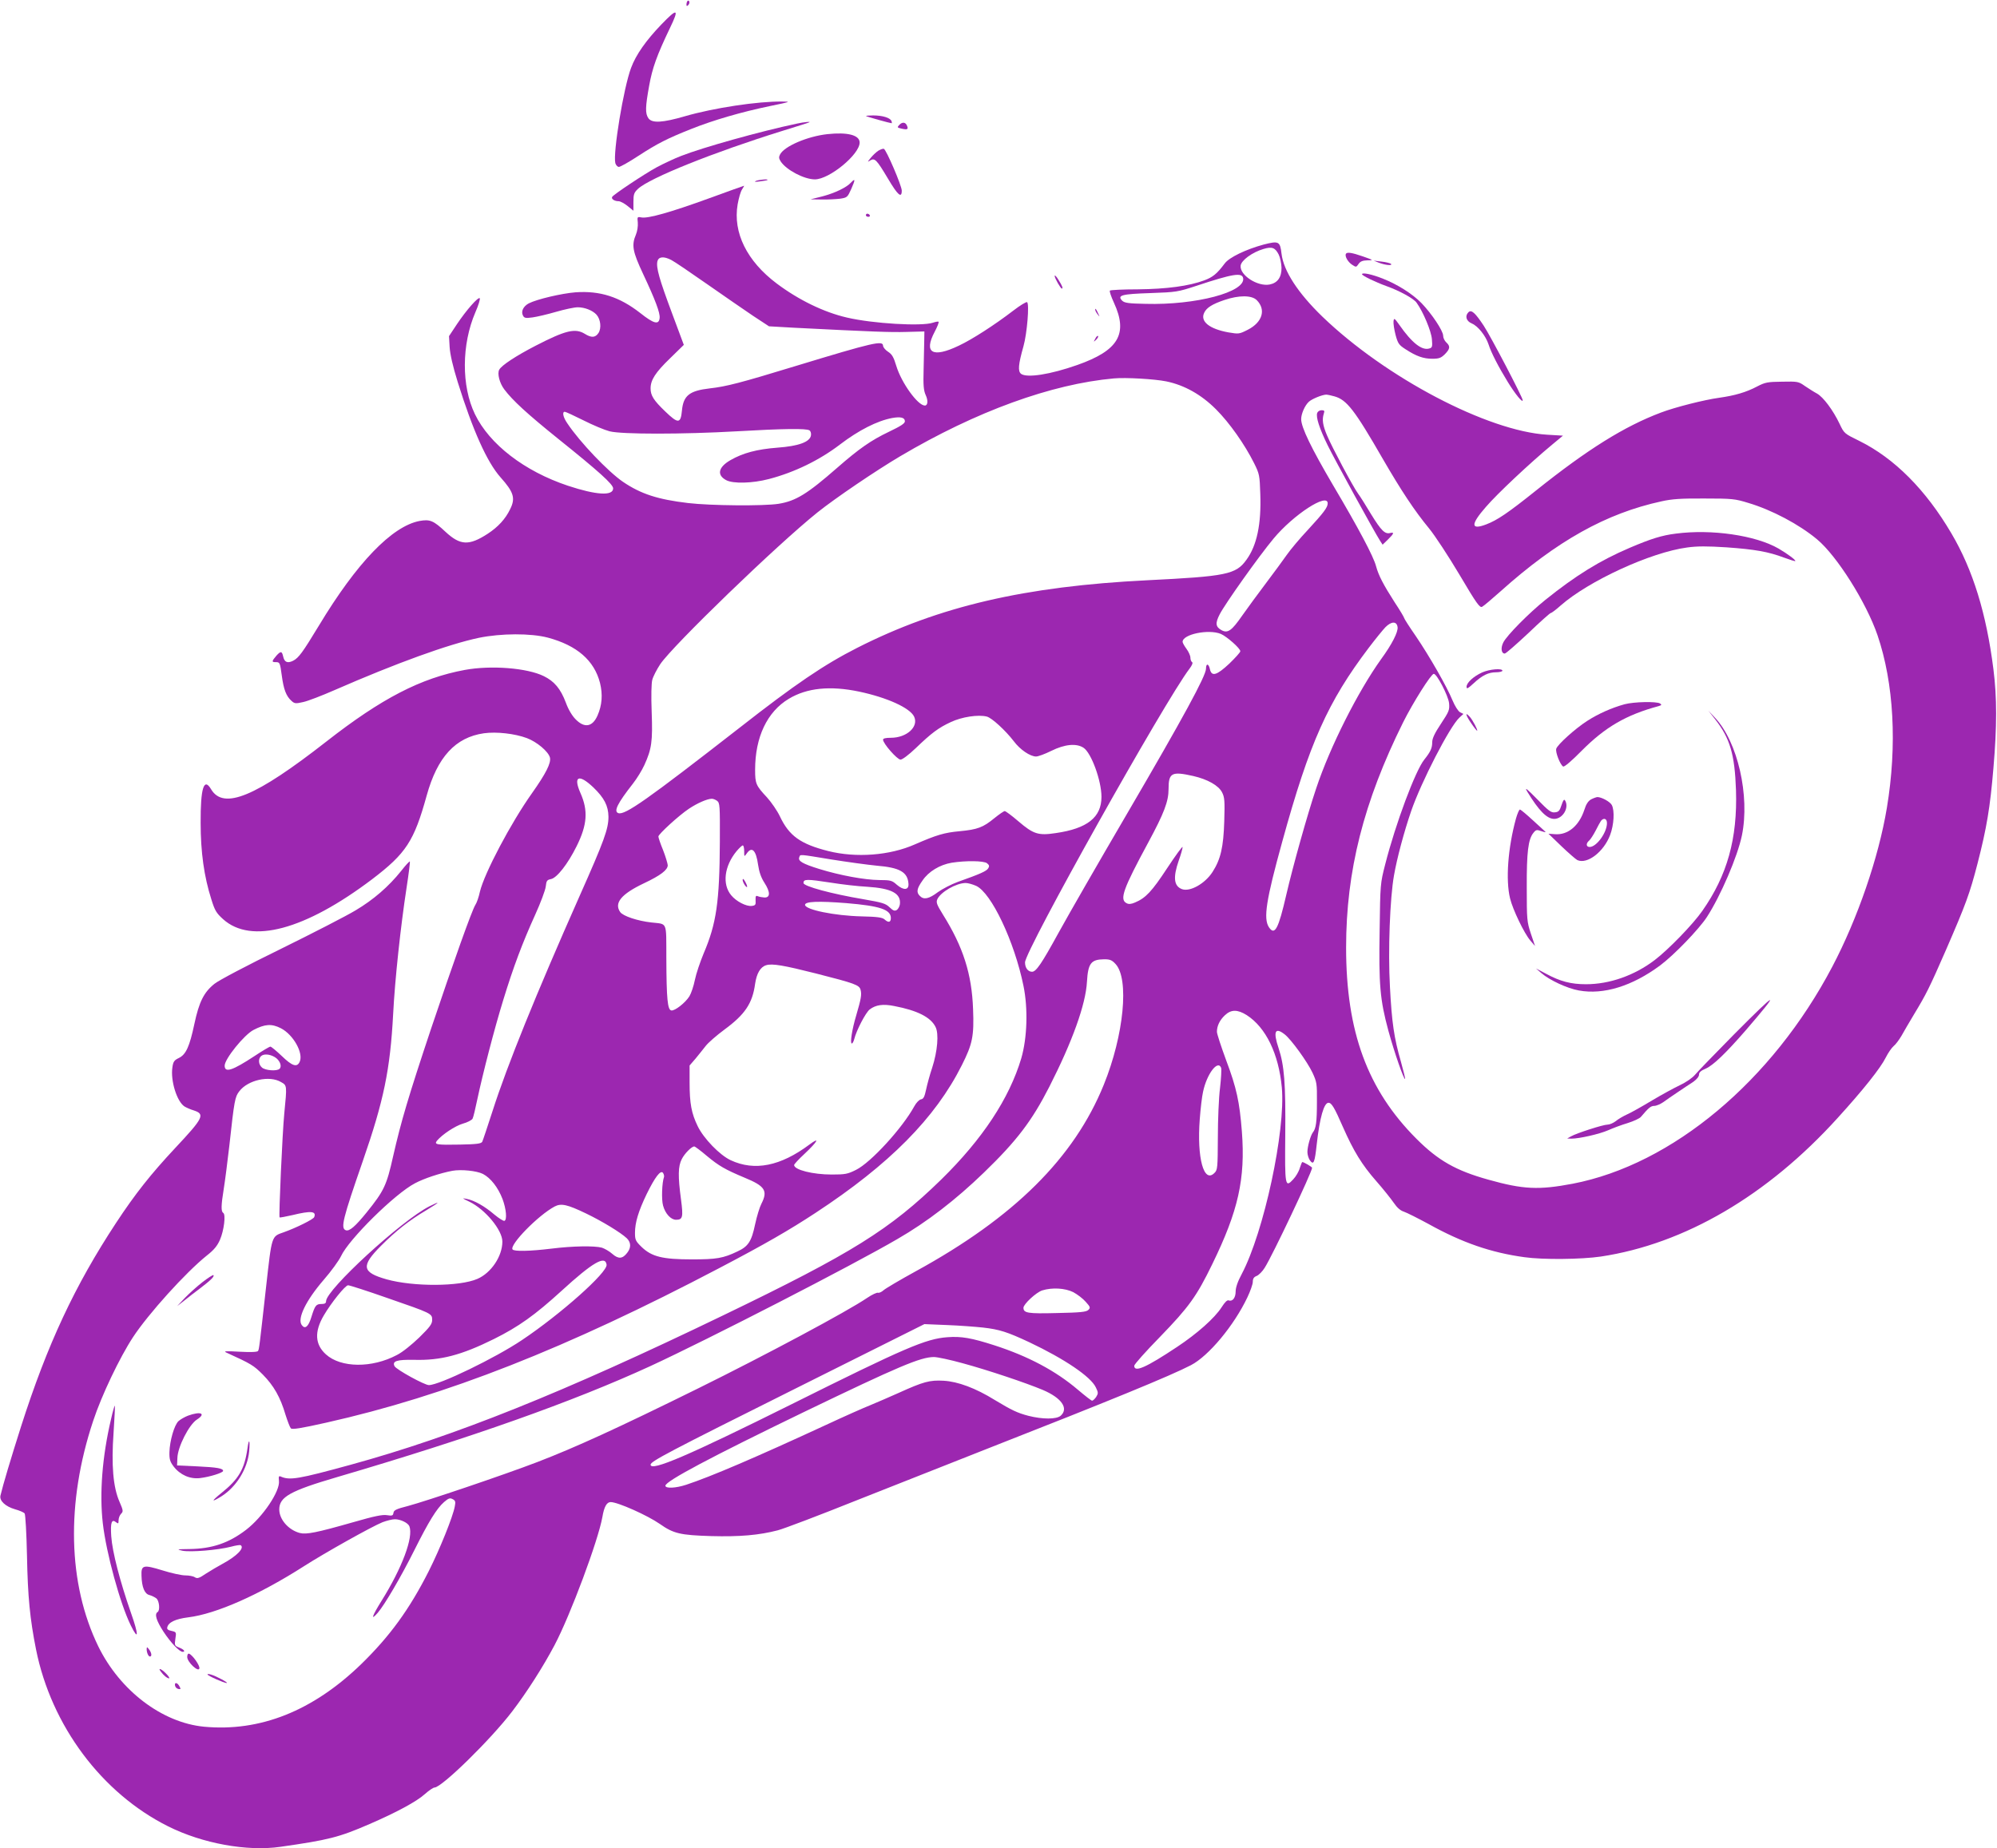 <?xml version="1.0" standalone="no"?>
<!DOCTYPE svg PUBLIC "-//W3C//DTD SVG 20010904//EN"
 "http://www.w3.org/TR/2001/REC-SVG-20010904/DTD/svg10.dtd">
<svg version="1.0" xmlns="http://www.w3.org/2000/svg"
 width="1280pt" height="1185pt" viewBox="0 0 1280 1185"
 preserveAspectRatio="xMidYMid meet">
<g transform="translate(0,1185) scale(0.1,-0.1)"
fill="#9c27b0" stroke="none">
<path d="M4407 11844 c-4 -4 -7 -14 -7 -23 0 -11 3 -12 11 -4 6 6 10 16 7 23
-2 6 -7 8 -11 4z"/>
<path d="M4239 11693 c-98 -102 -163 -194 -194 -278 -48 -127 -117 -546 -101
-611 4 -13 14 -24 23 -24 9 0 64 31 122 69 126 82 188 113 341 174 143 57 322
109 505 147 132 27 137 29 79 29 -157 2 -440 -41 -623 -94 -144 -42 -212 -46
-235 -13 -21 30 -20 72 5 209 20 113 50 196 133 369 61 126 49 131 -55 23z"/>
<path d="M5551 11106 c4 -4 155 -46 164 -46 2 0 2 6 -1 14 -8 21 -58 36 -117
36 -28 0 -48 -2 -46 -4z"/>
<path d="M5110 11058 c-237 -50 -605 -153 -745 -208 -44 -17 -114 -50 -155
-72 -81 -44 -276 -174 -286 -190 -8 -13 14 -28 41 -28 11 0 37 -14 58 -31 l37
-30 0 56 c0 50 4 60 29 84 74 70 489 236 923 371 90 28 168 52 173 55 19 7
-30 3 -75 -7z"/>
<path d="M5765 11050 c-16 -17 -15 -18 15 -25 36 -8 43 -4 34 18 -9 24 -30 27
-49 7z"/>
<path d="M5303 10990 c-127 -14 -275 -77 -303 -130 -9 -17 -8 -26 4 -45 36
-55 151 -115 219 -115 93 0 287 160 287 236 0 48 -77 68 -207 54z"/>
<path d="M5630 10884 c-14 -9 -36 -30 -49 -46 -22 -27 -22 -29 -4 -17 30 18
41 7 115 -117 62 -105 88 -128 88 -76 0 31 -100 264 -115 268 -6 2 -21 -4 -35
-12z"/>
<path d="M4845 10690 c-13 -6 -5 -7 25 -3 25 3 47 7 49 9 9 8 -55 2 -74 -6z"/>
<path d="M5454 10679 c-28 -31 -105 -68 -187 -89 l-72 -18 71 -1 c39 -1 92 2
118 5 46 7 48 9 72 62 27 61 27 72 -2 41z"/>
<path d="M4546 10579 c-247 -90 -393 -131 -434 -123 -27 5 -28 5 -24 -33 2
-22 -3 -56 -12 -77 -29 -68 -21 -109 45 -250 79 -168 111 -253 107 -285 -5
-45 -37 -37 -124 32 -133 104 -258 144 -415 133 -89 -7 -247 -44 -300 -71 -35
-19 -51 -52 -37 -78 8 -16 17 -18 61 -12 29 4 97 20 152 36 55 16 117 29 138
29 45 0 95 -20 120 -47 27 -30 33 -87 13 -118 -20 -30 -45 -32 -88 -5 -61 37
-122 23 -314 -76 -126 -65 -219 -126 -234 -154 -14 -25 2 -86 32 -126 53 -71
148 -158 348 -319 258 -207 350 -290 350 -316 0 -50 -109 -43 -290 17 -279 93
-503 266 -596 459 -87 180 -86 446 3 653 20 45 32 86 28 90 -10 10 -85 -75
-146 -166 l-51 -77 4 -70 c3 -47 20 -122 52 -225 97 -311 188 -513 274 -610
85 -95 97 -134 62 -204 -30 -63 -78 -115 -144 -158 -120 -78 -176 -75 -270 12
-78 73 -100 82 -167 70 -177 -34 -403 -269 -645 -671 -105 -173 -129 -206
-165 -225 -36 -18 -56 -10 -64 27 -8 35 -15 36 -42 7 -32 -37 -33 -44 -5 -43
25 0 27 -3 38 -85 12 -90 28 -133 63 -164 19 -17 26 -18 74 -7 29 6 120 41
202 77 396 173 730 294 925 335 142 29 332 30 442 1 186 -50 297 -146 334
-291 18 -74 13 -142 -16 -208 -32 -73 -83 -83 -140 -25 -23 23 -47 63 -63 107
-34 90 -74 137 -141 170 -107 53 -339 71 -507 40 -281 -52 -533 -182 -887
-459 -453 -354 -659 -440 -739 -306 -46 78 -68 8 -67 -215 0 -188 22 -345 69
-492 22 -71 32 -87 75 -126 180 -162 525 -69 955 256 218 166 269 244 350 537
68 246 184 373 367 399 81 11 197 -2 275 -31 64 -24 138 -86 148 -125 8 -35
-26 -102 -115 -228 -135 -190 -306 -514 -334 -632 -7 -33 -20 -71 -29 -84 -22
-34 -139 -363 -284 -794 -146 -438 -192 -593 -243 -817 -42 -188 -58 -222
-170 -361 -73 -90 -111 -123 -134 -114 -34 13 -19 73 109 442 135 389 176 587
195 945 11 218 48 562 86 809 14 90 23 165 21 168 -3 2 -28 -25 -56 -61 -80
-100 -178 -185 -293 -253 -58 -35 -274 -146 -479 -247 -209 -102 -397 -201
-424 -223 -68 -54 -99 -116 -129 -257 -31 -146 -54 -197 -100 -219 -29 -14
-36 -23 -41 -60 -13 -85 29 -220 78 -251 12 -7 38 -19 59 -25 74 -24 62 -48
-119 -241 -156 -167 -256 -293 -379 -480 -265 -403 -440 -777 -609 -1305 -68
-214 -116 -375 -132 -443 -8 -33 31 -70 93 -88 29 -8 57 -20 62 -27 5 -7 12
-128 15 -272 5 -263 19 -404 58 -600 98 -489 422 -922 847 -1134 220 -110 506
-162 720 -131 307 44 373 60 571 146 171 74 301 144 353 191 27 24 55 43 63
43 46 0 360 307 498 488 94 123 198 286 271 424 102 193 280 671 307 822 11
66 28 96 53 96 46 0 236 -85 315 -140 88 -62 131 -72 329 -78 184 -5 308 6
427 37 39 10 268 97 510 194 242 96 609 241 815 322 811 318 1191 474 1324
543 113 59 275 253 361 434 19 40 35 85 35 100 0 21 7 31 25 38 13 5 37 29 51
52 50 78 304 615 304 641 0 6 -53 37 -63 37 -2 0 -9 -18 -16 -39 -6 -22 -25
-54 -42 -72 -52 -56 -54 -43 -51 283 3 333 -6 447 -43 559 -36 107 -22 136 40
87 41 -32 144 -174 178 -246 27 -59 29 -69 28 -186 0 -130 -6 -171 -26 -196
-15 -20 -35 -90 -35 -126 0 -16 7 -40 16 -53 24 -33 31 -15 44 105 19 169 46
264 75 264 20 0 38 -30 93 -156 68 -154 121 -241 214 -347 44 -50 94 -113 112
-139 21 -31 42 -49 64 -56 18 -6 90 -42 160 -80 214 -119 400 -183 613 -212
120 -17 365 -14 489 4 538 81 1068 391 1518 888 163 179 276 321 309 388 15
30 38 63 50 73 13 10 35 40 50 65 14 26 52 90 83 142 75 124 96 165 203 410
128 295 152 360 202 553 59 229 81 361 102 612 23 269 23 453 0 635 -45 356
-131 636 -269 870 -165 281 -366 482 -590 593 -96 47 -98 48 -127 110 -42 88
-105 172 -145 194 -19 10 -53 32 -77 48 -41 29 -46 30 -146 28 -94 -1 -109 -4
-161 -31 -70 -37 -143 -58 -242 -72 -96 -13 -285 -61 -374 -95 -234 -88 -471
-236 -801 -500 -180 -144 -248 -190 -319 -217 -100 -38 -101 -1 -2 112 72 84
282 281 423 398 l71 59 -101 6 c-382 23 -1035 366 -1441 757 -157 152 -249
293 -262 404 -9 79 -18 83 -115 58 -114 -31 -220 -82 -249 -121 -50 -67 -77
-88 -130 -108 -99 -37 -242 -56 -427 -58 -95 0 -175 -4 -179 -8 -4 -4 8 -39
26 -78 92 -200 29 -306 -235 -399 -173 -61 -322 -84 -360 -57 -22 17 -18 60
15 177 23 81 39 273 23 283 -5 3 -45 -21 -89 -55 -120 -92 -263 -184 -348
-224 -169 -81 -227 -47 -155 89 17 32 28 61 25 64 -3 3 -19 0 -37 -6 -71 -24
-383 -6 -550 33 -148 34 -310 113 -450 218 -192 144 -282 327 -251 508 7 39
19 82 28 95 9 14 15 25 13 24 -2 0 -103 -36 -223 -80z m3650 -361 c9 -18 17
-55 18 -84 1 -61 -25 -98 -76 -108 -77 -15 -193 60 -186 121 4 34 75 86 147
107 54 16 74 9 97 -36z m-3893 -35 c18 -9 120 -78 227 -153 107 -75 241 -167
297 -205 l102 -67 158 -9 c514 -26 619 -30 723 -27 l115 3 -1 -60 c-1 -33 -3
-116 -4 -185 -3 -99 0 -133 13 -162 17 -36 14 -68 -5 -68 -45 0 -150 145 -183
254 -17 57 -28 75 -53 91 -17 11 -31 28 -32 38 0 36 -62 22 -555 -128 -360
-110 -449 -133 -556 -145 -130 -15 -169 -46 -178 -142 -8 -85 -24 -86 -107 -6
-74 71 -94 102 -94 148 0 54 31 102 124 192 l89 87 -76 204 c-81 217 -103 293
-93 333 8 29 41 32 89 7z m3665 -116 c17 -89 -302 -174 -626 -165 -109 2 -134
6 -149 20 -34 35 -4 43 180 49 167 6 175 7 297 47 232 77 291 86 298 49z m87
-141 c61 -61 37 -142 -57 -190 -55 -28 -58 -28 -124 -17 -122 22 -182 70 -156
125 15 33 51 56 131 83 92 31 174 31 206 -1z m-580 -521 c117 -24 225 -85 319
-179 87 -87 184 -225 244 -345 35 -70 36 -79 40 -198 7 -193 -22 -331 -89
-422 -67 -94 -129 -106 -634 -131 -787 -39 -1336 -167 -1860 -433 -213 -108
-400 -235 -755 -513 -592 -461 -735 -562 -777 -547 -31 11 -5 63 93 188 26 33
59 87 74 120 47 103 54 152 47 340 -4 104 -2 186 4 207 5 20 28 65 51 100 81
120 749 766 1009 974 114 91 372 266 529 359 487 288 969 463 1370 499 76 7
261 -4 335 -19z m1078 -96 c79 -22 129 -86 312 -404 116 -200 201 -329 295
-443 37 -45 125 -179 195 -297 111 -188 130 -213 145 -205 10 5 63 50 118 99
359 322 676 500 1032 577 67 15 125 19 275 18 177 0 196 -2 280 -28 152 -45
327 -138 442 -234 127 -106 315 -404 387 -614 105 -308 127 -705 60 -1108 -53
-319 -188 -710 -350 -1018 -385 -732 -1025 -1268 -1664 -1391 -217 -41 -316
-37 -540 26 -208 58 -321 122 -461 262 -314 314 -451 687 -451 1226 0 490 112
934 366 1445 63 126 179 310 196 310 20 0 93 -141 98 -188 4 -44 0 -53 -52
-132 -40 -60 -56 -94 -56 -118 0 -38 -11 -62 -51 -112 -57 -71 -184 -411 -250
-670 -32 -124 -32 -128 -36 -420 -6 -355 2 -448 56 -648 38 -139 100 -317 107
-309 2 2 -10 50 -26 108 -45 156 -59 253 -71 482 -13 232 0 569 26 715 19 110
65 281 110 412 64 186 247 542 309 599 l26 24 -22 11 c-12 7 -32 38 -48 76
-36 88 -147 282 -236 413 -41 59 -74 111 -74 115 0 4 -27 50 -61 101 -73 114
-103 172 -119 231 -16 62 -112 243 -276 520 -138 235 -204 370 -204 423 0 34
24 89 50 112 20 18 84 44 110 45 8 0 32 -5 53 -11z m-4813 -154 c61 -31 136
-62 167 -70 76 -20 467 -20 818 0 294 17 444 19 463 6 8 -4 12 -19 10 -32 -6
-42 -78 -69 -215 -79 -131 -10 -221 -34 -301 -80 -78 -45 -89 -95 -28 -128 44
-24 168 -21 275 7 164 43 324 121 456 222 118 90 237 151 333 169 55 10 82 3
82 -21 0 -14 -27 -31 -102 -67 -115 -55 -190 -107 -333 -232 -191 -167 -264
-212 -375 -230 -96 -15 -436 -12 -580 5 -194 23 -302 58 -417 136 -95 65 -276
254 -356 374 -28 40 -35 75 -17 75 6 0 60 -25 120 -55z m4770 -532 c0 -26 -25
-59 -127 -170 -51 -54 -112 -127 -135 -160 -24 -34 -83 -115 -133 -181 -49
-65 -119 -160 -154 -210 -66 -95 -91 -113 -130 -93 -40 22 -43 45 -13 103 35
68 250 371 345 485 128 154 347 296 347 226z m448 -794 c4 -31 -37 -111 -105
-204 -149 -208 -328 -562 -417 -830 -55 -163 -149 -498 -191 -680 -51 -221
-74 -266 -112 -209 -36 56 -18 173 86 549 174 633 292 896 555 1243 41 54 89
113 106 131 39 39 73 39 78 0z m-1133 -43 c39 -17 125 -93 125 -111 0 -7 -32
-42 -70 -79 -81 -76 -114 -86 -125 -36 -8 37 -25 39 -25 3 0 -45 -145 -312
-505 -928 -194 -332 -366 -631 -440 -765 -109 -199 -144 -250 -170 -250 -26 0
-45 25 -45 60 0 76 895 1674 1055 1884 16 21 22 37 16 41 -6 3 -11 16 -11 29
0 12 -11 37 -25 56 -14 19 -25 39 -25 45 0 49 167 83 245 51z m-2318 -370
c179 -38 325 -104 352 -160 31 -65 -47 -136 -149 -136 -33 0 -50 -4 -50 -12 0
-25 91 -128 112 -128 12 0 53 31 97 73 102 98 146 131 226 168 70 33 175 49
230 35 32 -8 120 -89 173 -158 40 -54 105 -98 143 -98 13 0 57 16 97 36 87 43
161 50 207 20 50 -33 115 -211 115 -315 0 -131 -91 -203 -293 -232 -112 -17
-143 -7 -240 76 -42 36 -81 65 -87 65 -6 0 -35 -20 -66 -45 -73 -60 -108 -73
-223 -84 -99 -9 -148 -24 -286 -84 -162 -72 -378 -88 -557 -43 -177 45 -250
97 -309 222 -17 36 -55 91 -83 122 -71 76 -76 88 -76 177 0 209 77 372 216
455 116 70 265 85 451 46z m2141 -541 c92 -21 163 -61 185 -105 16 -31 18 -54
14 -185 -5 -166 -23 -244 -75 -325 -48 -75 -145 -130 -197 -110 -51 20 -57 75
-20 182 14 39 25 78 25 87 0 9 -44 -52 -99 -135 -98 -149 -137 -191 -206 -220
-26 -11 -41 -12 -55 -4 -45 24 -21 91 140 389 101 187 130 263 130 342 0 105
20 115 158 84z m-3846 -72 c71 -68 97 -119 98 -189 0 -78 -27 -153 -184 -506
-282 -636 -465 -1088 -558 -1378 -33 -102 -63 -192 -67 -200 -7 -12 -35 -16
-142 -18 -151 -3 -168 0 -148 25 34 40 115 94 165 109 30 8 58 23 63 32 5 9
18 64 30 122 36 169 109 452 167 640 64 209 122 364 205 547 34 75 64 155 67
179 4 37 8 43 33 48 38 7 108 96 165 211 68 137 75 228 24 342 -47 107 -10
123 82 36z m794 -87 c18 -14 19 -28 18 -263 -2 -386 -22 -524 -104 -716 -22
-53 -48 -129 -56 -169 -8 -40 -24 -87 -35 -105 -26 -42 -94 -95 -116 -91 -24
4 -31 70 -32 335 -1 240 9 217 -96 229 -89 10 -182 41 -200 67 -40 58 7 115
152 184 108 51 153 86 153 116 -1 12 -14 56 -30 97 -17 41 -30 80 -30 87 0 15
132 136 197 179 53 35 114 62 144 63 8 1 24 -5 35 -13z m174 -323 c0 -37 0
-37 16 -15 33 48 60 22 73 -72 7 -47 19 -82 41 -116 38 -59 38 -95 0 -94 -14
1 -32 4 -42 8 -13 6 -16 2 -15 -26 2 -29 -1 -33 -25 -36 -35 -4 -99 29 -131
68 -59 70 -45 187 34 283 17 20 35 37 40 37 5 0 9 -17 9 -37z m558 -53 c100
-16 231 -34 292 -40 147 -12 198 -41 203 -116 3 -41 -31 -44 -75 -6 -30 27
-39 30 -113 30 -94 1 -251 30 -384 71 -109 34 -137 51 -128 75 8 20 -9 21 205
-14z m998 -24 c15 -12 17 -19 8 -33 -11 -18 -51 -36 -195 -87 -41 -15 -99 -45
-128 -66 -57 -43 -90 -50 -115 -24 -24 23 -20 47 17 99 39 58 111 101 187 114
90 14 204 13 226 -3z m-999 -125 c68 -11 171 -23 230 -26 158 -10 219 -43 211
-112 -2 -14 -11 -31 -20 -37 -14 -8 -23 -5 -47 18 -25 24 -46 30 -167 51 -202
34 -384 83 -384 104 0 26 20 26 177 2z m929 -20 c98 -44 246 -357 304 -641 30
-146 24 -334 -14 -465 -77 -258 -249 -518 -512 -776 -331 -323 -572 -473
-1399 -872 -1031 -498 -1723 -775 -2385 -957 -339 -93 -393 -102 -451 -76 -12
5 -14 0 -11 -28 8 -66 -104 -232 -211 -314 -111 -85 -218 -121 -362 -123 -82
-1 -86 -2 -45 -11 52 -10 226 4 311 26 29 8 57 12 61 10 28 -17 -23 -70 -116
-120 -28 -15 -75 -43 -105 -62 -44 -30 -56 -34 -72 -24 -10 7 -38 12 -61 12
-24 0 -89 14 -146 32 -124 38 -138 35 -135 -35 2 -73 20 -116 51 -123 15 -4
35 -14 45 -22 18 -16 24 -77 7 -87 -21 -13 -8 -55 38 -126 46 -70 102 -129
123 -129 20 0 7 16 -22 27 -30 12 -31 14 -25 56 7 43 6 44 -24 51 -22 4 -31
11 -28 22 6 33 53 55 134 65 179 22 455 144 744 329 131 84 436 255 502 281
27 10 62 19 79 19 36 0 84 -23 93 -45 27 -70 -46 -266 -179 -479 -61 -98 -71
-130 -24 -76 44 51 148 228 235 402 91 182 143 267 190 308 29 25 38 28 55 19
18 -9 20 -17 14 -47 -12 -66 -96 -274 -167 -415 -124 -245 -250 -418 -434
-597 -309 -299 -647 -434 -1007 -400 -268 26 -538 231 -677 515 -195 401 -208
919 -33 1445 54 164 170 407 256 538 98 149 337 414 473 523 46 36 67 62 84
101 26 60 38 162 21 172 -15 9 -14 48 3 153 8 49 24 174 36 278 32 293 36 313
64 349 55 72 193 103 267 59 39 -22 39 -20 21 -203 -12 -122 -36 -659 -30
-665 2 -2 39 5 83 15 119 29 154 25 139 -13 -5 -14 -116 -69 -195 -97 -80 -28
-76 -17 -114 -355 -42 -377 -44 -395 -51 -406 -4 -7 -44 -9 -118 -5 -87 5
-106 4 -86 -5 162 -74 175 -82 235 -142 69 -70 112 -144 145 -257 13 -41 28
-80 34 -87 8 -9 61 -1 226 36 768 172 1542 477 2520 991 294 154 451 245 617
354 474 311 768 608 938 947 68 135 79 186 72 359 -8 225 -63 399 -194 608
-39 63 -44 77 -35 97 21 46 121 104 182 104 14 0 43 -8 66 -18z m-831 -111
c215 -18 285 -41 285 -96 0 -28 -16 -31 -41 -8 -14 12 -46 17 -146 19 -173 4
-363 43 -363 74 0 22 87 25 265 11z m1725 -390 c89 -95 54 -456 -75 -774 -190
-469 -575 -851 -1205 -1196 -102 -56 -195 -111 -207 -122 -12 -11 -28 -18 -35
-16 -7 3 -39 -12 -70 -33 -126 -86 -650 -366 -1083 -580 -523 -258 -786 -378
-1030 -472 -219 -84 -714 -251 -830 -282 -75 -19 -91 -27 -93 -44 -3 -18 -8
-20 -41 -15 -29 5 -82 -6 -217 -45 -235 -67 -300 -80 -343 -69 -73 20 -131 87
-131 151 0 80 70 119 370 207 862 253 1513 484 2009 712 370 171 1295 646
1584 815 189 109 373 251 553 425 213 206 308 332 420 551 147 289 233 527
241 673 7 119 26 143 111 144 36 0 49 -5 72 -30z m-1920 -61 c251 -64 278 -74
286 -105 8 -31 3 -58 -28 -164 -27 -90 -41 -180 -28 -180 4 0 11 12 15 27 14
57 73 170 99 191 39 30 86 37 159 22 146 -28 232 -71 263 -133 23 -43 13 -157
-21 -262 -15 -44 -32 -107 -39 -140 -10 -47 -17 -61 -33 -63 -11 -2 -30 -21
-43 -45 -76 -139 -278 -360 -373 -407 -54 -27 -69 -30 -156 -30 -121 0 -241
30 -241 61 0 5 29 37 66 71 85 80 103 113 32 60 -185 -138 -351 -172 -505
-100 -69 32 -173 139 -211 218 -40 82 -52 145 -52 281 l0 108 38 44 c20 25 50
61 65 81 16 21 70 68 120 105 132 97 180 168 197 294 10 67 34 108 71 119 39
12 113 -1 319 -53z m2761 -267 c123 -79 205 -249 225 -464 25 -277 -115 -927
-257 -1196 -26 -48 -39 -87 -39 -112 0 -40 -20 -66 -44 -57 -10 4 -25 -11 -46
-44 -45 -70 -157 -169 -285 -254 -200 -133 -275 -166 -275 -121 0 9 74 92 165
185 185 191 235 260 335 466 167 342 213 547 190 850 -15 192 -34 280 -101
458 -32 87 -59 169 -59 182 0 38 18 75 51 106 40 38 81 38 140 1z m-6191 -84
c80 -41 146 -159 121 -215 -17 -38 -48 -28 -115 37 -35 33 -67 60 -73 60 -6 0
-51 -27 -101 -60 -143 -94 -192 -110 -192 -62 0 43 125 198 185 229 73 38 116
41 175 11z m-39 -185 c32 -19 48 -58 31 -75 -17 -17 -92 -11 -113 8 -22 19
-25 54 -7 72 17 17 55 15 89 -5z m6066 -69 c3 -9 0 -67 -7 -128 -8 -61 -14
-204 -14 -318 -1 -196 -2 -209 -22 -228 -68 -69 -113 96 -94 345 5 66 14 145
21 175 24 115 95 208 116 154z m-3296 -565 c77 -64 117 -87 241 -139 132 -54
151 -84 108 -168 -11 -21 -29 -80 -40 -131 -23 -110 -44 -142 -113 -174 -92
-44 -134 -51 -292 -51 -188 0 -257 17 -322 79 -39 38 -43 46 -43 91 0 66 22
139 75 249 54 110 90 157 105 135 5 -8 8 -20 6 -26 -13 -35 -17 -145 -6 -183
14 -52 50 -91 83 -91 43 0 47 16 32 130 -20 149 -19 213 5 259 18 36 63 81 80
81 5 0 41 -27 81 -61z m-1436 -115 c50 -26 97 -86 126 -161 24 -64 30 -134 12
-140 -6 -2 -35 16 -65 41 -62 53 -129 91 -178 100 -31 6 -28 4 18 -18 102 -49
212 -182 212 -256 0 -94 -72 -201 -160 -239 -115 -50 -410 -51 -582 -3 -159
45 -166 85 -35 216 95 95 178 161 291 228 86 52 94 62 18 24 -178 -90 -662
-535 -662 -608 0 -13 -8 -18 -29 -18 -35 0 -42 -9 -65 -83 -19 -63 -41 -81
-62 -52 -30 41 27 158 141 290 48 55 97 123 111 152 49 107 345 400 474 467
58 31 161 65 240 80 57 10 155 0 195 -20z m660 -253 c104 -50 224 -123 263
-160 27 -27 28 -60 2 -93 -30 -39 -56 -41 -95 -7 -19 17 -49 34 -67 40 -48 13
-186 11 -323 -6 -139 -17 -241 -19 -250 -5 -19 31 165 219 270 275 42 22 81
13 200 -44z m133 -329 c7 -49 -294 -317 -542 -483 -171 -115 -530 -289 -597
-289 -28 0 -208 99 -220 121 -17 33 15 43 125 41 170 -5 303 30 511 133 159
79 264 154 435 310 199 182 280 229 288 167z m-1407 -213 c286 -99 289 -100
289 -141 0 -26 -14 -45 -82 -112 -49 -47 -108 -95 -144 -113 -160 -85 -359
-83 -455 4 -70 63 -75 145 -14 249 48 82 138 194 156 194 10 0 122 -36 250
-81z m4398 37 c26 -14 62 -41 80 -62 30 -33 31 -38 17 -52 -13 -13 -50 -17
-201 -20 -189 -5 -215 0 -215 34 0 23 82 99 120 111 64 20 146 15 199 -11z
m-579 -227 c106 -12 156 -28 297 -94 226 -107 395 -221 427 -290 16 -33 16
-38 2 -61 -9 -13 -21 -24 -26 -24 -5 0 -46 32 -92 71 -141 120 -317 214 -534
284 -146 47 -212 59 -302 52 -137 -10 -271 -67 -997 -429 -663 -330 -905 -434
-905 -388 0 21 116 82 925 486 l830 415 145 -6 c80 -3 183 -11 230 -16z m-129
-229 c162 -44 406 -126 513 -171 120 -51 167 -118 115 -165 -27 -24 -116 -24
-207 -1 -72 19 -107 36 -215 101 -124 77 -238 119 -329 124 -89 5 -129 -6
-288 -78 -58 -26 -139 -61 -180 -78 -41 -16 -169 -73 -285 -127 -452 -209
-739 -332 -897 -384 -67 -22 -133 -25 -133 -6 0 29 294 185 885 471 614 296
749 353 836 354 22 0 106 -18 185 -40z"/>
<path d="M8443 9203 c-10 -26 14 -100 67 -208 44 -90 299 -555 337 -614 l15
-23 34 33 c38 37 43 49 15 42 -34 -9 -58 15 -122 119 -34 57 -72 117 -84 133
-32 43 -168 299 -199 373 -28 66 -33 102 -21 140 6 18 4 22 -14 22 -12 0 -24
-7 -28 -17z"/>
<path d="M10742 8429 c-90 -11 -160 -33 -296 -91 -192 -82 -347 -178 -541
-334 -107 -86 -245 -226 -269 -272 -18 -35 -14 -72 9 -72 7 0 74 59 150 130
75 72 140 130 145 130 5 0 33 21 62 47 179 158 578 342 812 373 65 9 128 9
252 1 183 -13 268 -28 369 -66 38 -14 70 -24 72 -22 5 6 -52 48 -107 80 -147
85 -429 126 -658 96z"/>
<path d="M9500 7539 c-55 -25 -100 -66 -100 -92 0 -16 8 -12 44 21 57 53 96
72 146 72 22 0 40 5 40 10 0 17 -83 10 -130 -11z"/>
<path d="M10413 7335 c-83 -23 -167 -60 -240 -107 -79 -51 -189 -151 -198
-178 -7 -21 25 -103 44 -114 7 -5 55 36 119 101 150 151 285 230 493 286 20 6
21 9 9 17 -22 14 -167 11 -227 -5z"/>
<path d="M10993 7239 c96 -122 126 -226 134 -454 10 -312 -56 -547 -216 -775
-59 -85 -216 -247 -305 -315 -130 -99 -289 -155 -441 -155 -95 0 -165 18 -255
67 l-65 34 35 -30 c52 -45 166 -98 240 -111 158 -29 342 28 520 160 89 66 248
231 300 310 89 137 197 389 225 524 52 254 -27 601 -173 755 l-43 46 44 -56z"/>
<path d="M9428 7216 c20 -30 38 -52 40 -51 5 5 -28 67 -46 88 -33 37 -29 14 6
-37z"/>
<path d="M9789 6775 c74 -122 126 -175 173 -175 55 0 98 73 69 119 -6 9 -12 0
-22 -30 -12 -37 -19 -45 -43 -47 -24 -3 -40 9 -114 85 -68 69 -81 79 -63 48z"/>
<path d="M10198 6725 c-18 -10 -32 -31 -43 -67 -34 -103 -106 -163 -189 -156
l-41 3 83 -80 c46 -44 92 -84 102 -89 63 -29 169 52 210 160 25 66 30 157 11
193 -12 22 -66 51 -93 51 -7 -1 -25 -7 -40 -15z m102 -152 c0 -61 -67 -153
-111 -153 -23 0 -25 23 -3 41 8 7 27 36 41 63 14 28 30 57 35 64 18 21 38 14
38 -15z"/>
<path d="M9717 6603 c-52 -189 -67 -395 -38 -513 17 -71 91 -225 130 -270 l30
-35 -27 80 c-25 76 -26 90 -26 295 -1 226 9 310 43 351 16 20 21 21 52 10 18
-6 29 -8 24 -3 -6 5 -42 39 -82 75 -40 37 -76 67 -81 67 -5 0 -16 -26 -25 -57z"/>
<path d="M11114 5218 c-121 -123 -234 -239 -250 -259 -17 -20 -58 -48 -96 -66
-36 -17 -117 -61 -179 -98 -63 -38 -134 -78 -159 -89 -26 -12 -59 -31 -74 -44
-16 -12 -39 -22 -52 -22 -29 0 -199 -55 -234 -75 l-25 -14 27 -1 c50 0 179 29
236 54 31 14 88 35 125 46 38 12 75 29 84 39 49 58 64 71 86 71 13 0 39 11 58
24 19 14 61 43 94 65 33 22 77 52 98 65 22 16 37 34 37 46 0 15 12 26 43 39
48 21 129 99 256 245 230 267 208 259 -75 -26z"/>
<path d="M4760 6209 c0 -8 7 -24 15 -35 18 -24 19 -7 0 26 -9 16 -14 19 -15 9z"/>
<path d="M1299 3631 c-35 -27 -86 -73 -114 -102 l-50 -53 45 35 c25 20 72 57
106 82 64 49 90 74 82 82 -3 3 -34 -17 -69 -44z"/>
<path d="M712 2753 c-57 -241 -75 -479 -53 -669 22 -191 111 -516 179 -654 51
-104 52 -63 1 81 -70 201 -119 389 -126 490 -6 90 3 113 32 89 13 -10 15 -8
15 13 0 14 7 33 16 42 15 15 14 21 -10 77 -41 93 -53 235 -38 444 6 92 10 169
8 172 -2 2 -13 -36 -24 -85z"/>
<path d="M1205 2774 c-21 -8 -49 -24 -61 -35 -27 -25 -56 -126 -58 -199 -1
-46 4 -61 27 -92 42 -54 105 -82 170 -74 60 7 147 34 147 46 0 16 -38 23 -165
29 l-130 6 2 48 c2 71 75 214 125 246 61 39 25 55 -57 25z"/>
<path d="M1586 2563 c-19 -132 -56 -196 -166 -284 -68 -55 -68 -64 1 -21 95
61 165 175 176 287 7 75 -2 88 -11 18z"/>
<path d="M940 1278 c0 -23 11 -48 21 -48 14 0 11 24 -6 46 -12 16 -14 17 -15
2z"/>
<path d="M1200 1227 c0 -33 73 -101 78 -73 4 18 -44 86 -66 94 -7 2 -12 -6
-12 -21z"/>
<path d="M1031 1133 c18 -25 41 -43 53 -43 5 0 -3 14 -19 30 -31 32 -56 41
-34 13z"/>
<path d="M1330 1115 c0 -8 106 -55 123 -55 14 1 -66 44 -100 54 -13 4 -23 5
-23 1z"/>
<path d="M1122 1043 c2 -10 11 -19 21 -21 16 -3 17 -1 7 17 -13 25 -33 28 -28
4z"/>
<path d="M5550 10470 c0 -5 7 -10 16 -10 8 0 12 5 9 10 -3 6 -10 10 -16 10 -5
0 -9 -4 -9 -10z"/>
<path d="M8627 10223 c-9 -15 12 -52 39 -70 26 -17 27 -17 42 5 11 16 25 22
56 23 41 0 41 1 -28 25 -72 25 -102 29 -109 17z"/>
<path d="M8840 10165 c40 -15 89 -20 75 -6 -6 4 -32 11 -60 14 l-50 6 35 -14z"/>
<path d="M8730 10092 c0 -9 84 -50 156 -76 84 -30 176 -80 194 -107 42 -58 94
-182 98 -234 4 -47 2 -54 -16 -59 -47 -15 -111 34 -192 150 -32 45 -35 47 -38
25 -2 -14 4 -53 13 -88 15 -56 22 -65 64 -92 69 -45 115 -61 171 -61 44 0 56
5 81 29 34 35 36 51 9 76 -11 10 -20 29 -20 43 0 31 -74 142 -140 210 -57 58
-153 119 -245 155 -69 28 -135 42 -135 29z"/>
<path d="M6760 10081 c0 -14 38 -81 46 -81 9 0 3 17 -21 55 -13 22 -25 34 -25
26z"/>
<path d="M7020 9864 c0 -6 7 -19 16 -30 14 -18 14 -18 3 6 -14 31 -19 36 -19
24z"/>
<path d="M9412 9848 c-24 -24 -14 -57 22 -72 39 -16 89 -79 107 -134 17 -53
63 -143 124 -242 48 -78 95 -135 95 -116 0 18 -204 408 -250 478 -55 83 -79
105 -98 86z"/>
<path d="M7020 9678 c-12 -22 -12 -22 6 -6 10 10 15 20 12 24 -4 3 -12 -5 -18
-18z"/>
</g>
</svg>
